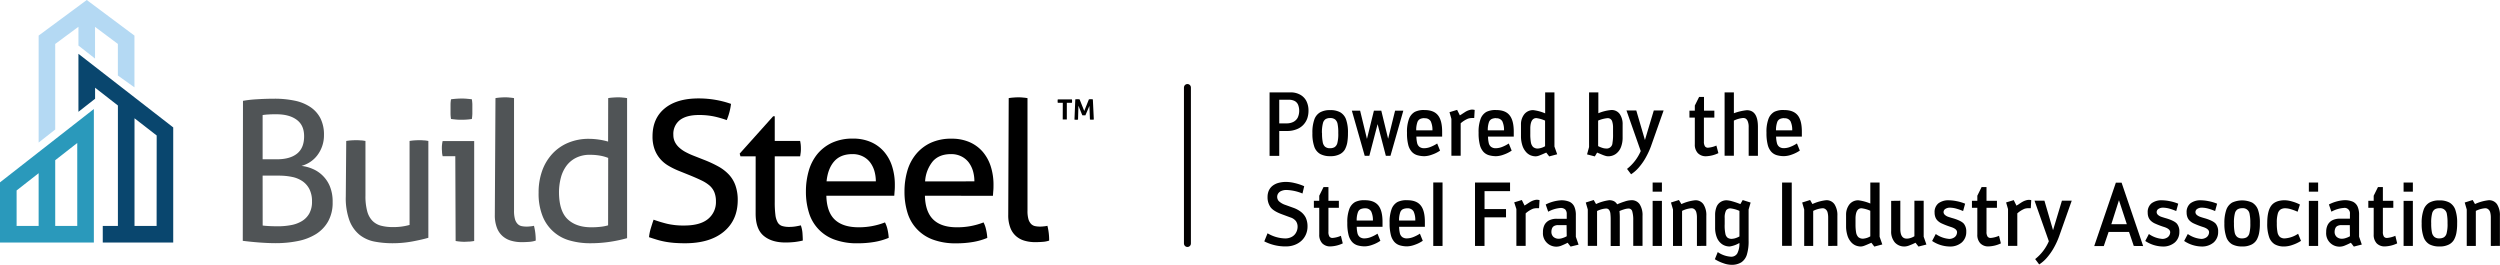 <svg xmlns="http://www.w3.org/2000/svg" viewBox="0 0 1077.96 114.17"><defs><style>.cls-1{fill:#2a99bb;}.cls-2{fill:#09466e;}.cls-3{fill:#b4d9f3;}.cls-4{fill:#505456;}.cls-5{fill:none;stroke:#020000;stroke-linecap:round;stroke-miterlimit:10;stroke-width:3px;}</style></defs><title>Banner</title><g id="Layer_2" data-name="Layer 2"><g id="Layer_1-2" data-name="Layer 1"><path class="cls-1" d="M0,104.57H40.47V47L0,78.63Zm33.31-7.16h-9.5V69.08l9.5-7.43ZM7.16,82.12l9.5-7.44V97.41H7.16Z"></path><path class="cls-2" d="M33.82,23.21v25L41,42.58V37.82l9.84,7.67V97.41H44.31v7.16H74.69V54.94Zm33.71,74.2H58V51l9.56,7.42Z"></path><polygon class="cls-3" points="23.81 18.95 33.82 11.55 33.82 19.64 40.98 25.26 40.98 11.59 50.82 18.94 50.82 32.56 57.97 37.67 57.97 15.35 37.41 0 16.66 15.34 16.66 61.47 23.81 55.85 23.81 18.95"></polygon><path class="cls-4" d="M104.77,43.48a48.48,48.48,0,0,1,5.89-.67c2.52-.16,5.07-.25,7.64-.25a42,42,0,0,1,8.73.84,19,19,0,0,1,6.76,2.73A13,13,0,0,1,138.16,51a15.59,15.59,0,0,1,1.53,7.26,14.17,14.17,0,0,1-2.94,8.79,12.57,12.57,0,0,1-3.1,2.85A13.38,13.38,0,0,1,130,71.54a16.62,16.62,0,0,1,4.74,1.26,13.87,13.87,0,0,1,7.48,7.51,17.27,17.27,0,0,1,1.21,6.85,16.45,16.45,0,0,1-1.93,8.27,15.29,15.29,0,0,1-5.25,5.5,23.35,23.35,0,0,1-7.81,3,47.71,47.71,0,0,1-9.61.92c-2.13,0-4.45-.1-7-.29s-4.9-.44-7.15-.72Zm14.62,25.2c3.8,0,6.72-.83,8.74-2.48s3-4.13,3-7.42-1.08-5.58-3.23-7.16-5.08-2.36-8.78-2.35c-1.12,0-2.2,0-3.23.08a23.74,23.74,0,0,0-2.65.26V68.67Zm-6.13,28.56c.78.11,1.78.19,3,.25s2.4.08,3.58.08a29.87,29.87,0,0,0,5.66-.51,13.79,13.79,0,0,0,4.66-1.72,8.86,8.86,0,0,0,3.19-3.27,10.32,10.32,0,0,0,1.18-5.25,11.49,11.49,0,0,0-1.11-5.25,9.25,9.25,0,0,0-3-3.44,12.33,12.33,0,0,0-4.5-1.85,28,28,0,0,0-5.62-.55h-7.06Z"></path><path class="cls-4" d="M149.29,60.78a20.9,20.9,0,0,1,2.09-.25c.79-.05,1.46-.08,2-.08a20.55,20.55,0,0,1,2.1.08c.7,0,1.4.13,2.1.25V84.39a24.57,24.57,0,0,0,.75,6.67,9.39,9.39,0,0,0,2.27,4.16,8.07,8.07,0,0,0,3.7,2.1,19.42,19.42,0,0,0,5,.59,25.35,25.35,0,0,0,7.3-.92V60.78a20.12,20.12,0,0,1,2.05-.25c.76-.05,1.44-.08,2-.08a18.71,18.71,0,0,1,2.05.08c.68,0,1.37.14,2,.25v41.75c-1.93.56-4.25,1.09-7,1.6a46.8,46.8,0,0,1-8.44.75,41.29,41.29,0,0,1-7.77-.71,14.91,14.91,0,0,1-6.43-2.9,14.59,14.59,0,0,1-4.36-6.14,28,28,0,0,1-1.6-10.41Z"></path><path class="cls-4" d="M196.32,67.34h-5.46a11.52,11.52,0,0,1-.26-1.54c0-.58-.08-1.16-.08-1.72s0-1.13.08-1.72a11.11,11.11,0,0,1,.26-1.53h13.6v43.08a20,20,0,0,1-2,.26c-.76,0-1.44.08-2,.08a17.5,17.5,0,0,1-2-.08,20,20,0,0,1-2-.26Zm-1.85-16.05a15.93,15.93,0,0,1-.21-2.18c0-.78,0-1.48,0-2.09s0-1.31,0-2.1a14.94,14.94,0,0,1,.21-2.1c.73-.11,1.53-.19,2.35-.25s1.57-.08,2.18-.08,1.35,0,2.19.08,1.59.14,2.27.25a18.67,18.67,0,0,1,.21,2.1c0,.79,0,1.49,0,2.1s0,1.32,0,2.1a19.85,19.85,0,0,1-.21,2.18c-.68.12-1.42.2-2.23.26s-1.54.08-2.14.08-1.43,0-2.27-.08S195.2,51.41,194.47,51.29Z"></path><path class="cls-4" d="M213.64,42.31a19.93,19.93,0,0,1,2-.25c.75-.06,1.44-.09,2-.09s1.3,0,2,.09a19.59,19.59,0,0,1,2,.25V90.86a13.19,13.19,0,0,0,.43,3.7,4.79,4.79,0,0,0,1.13,2,3.34,3.34,0,0,0,1.68.93,10,10,0,0,0,2,.21c.52,0,1.08,0,1.73-.09a10,10,0,0,0,1.63-.25,25.43,25.43,0,0,1,.76,6.38,11.22,11.22,0,0,1-2.86.55c-1.12.08-2.15.12-3.11.12a16.15,16.15,0,0,1-4.53-.59,9.41,9.41,0,0,1-3.69-1.93,8.89,8.89,0,0,1-2.52-3.61,14.92,14.92,0,0,1-.93-5.62Z"></path><path class="cls-4" d="M262.24,42.31a18.78,18.78,0,0,1,2.1-.25c.79-.06,1.46-.09,2-.09s1.3,0,2.05.09a20.28,20.28,0,0,1,2,.25v60.38a60,60,0,0,1-7.16,1.54,55.92,55.92,0,0,1-8.77.65,31.72,31.72,0,0,1-8.61-1.13A17.57,17.57,0,0,1,234,93.3a26,26,0,0,1-1.76-10.17,27.6,27.6,0,0,1,1.53-9.49,21.34,21.34,0,0,1,4.42-7.35,19.49,19.49,0,0,1,6.84-4.74,22.6,22.6,0,0,1,8.86-1.69,31,31,0,0,1,4.41.34,27.39,27.39,0,0,1,3.9.85Zm0,25.78a17.93,17.93,0,0,0-3.61-1,24.54,24.54,0,0,0-4.2-.34,13.06,13.06,0,0,0-6,1.27,11.61,11.61,0,0,0-4.17,3.45,15.05,15.05,0,0,0-2.43,5.17,25,25,0,0,0-.8,6.5c.06,5.33,1.32,9.13,3.78,11.43S250.67,98,254.93,98a33.89,33.89,0,0,0,4-.21,18.16,18.16,0,0,0,3.27-.63Z"></path><path d="M281.82,94.72a55.94,55.94,0,0,0,5.79,1.76,31.19,31.19,0,0,0,7.39.76q6.88,0,10.29-2.82a9.33,9.33,0,0,0,3.41-7.6,10.33,10.33,0,0,0-.71-4,7.86,7.86,0,0,0-2.14-2.9,16.1,16.1,0,0,0-3.58-2.22c-1.42-.69-3.09-1.41-5-2.19l-4.79-1.93A31.83,31.83,0,0,1,288,71.33a13.88,13.88,0,0,1-3.49-3,13.34,13.34,0,0,1-2.31-4.09,15.88,15.88,0,0,1-.84-5.47q0-7.68,5.21-12t14.61-4.33a42.55,42.55,0,0,1,7.64.67,41.32,41.32,0,0,1,6.38,1.68,26.18,26.18,0,0,1-1.84,7,43.76,43.76,0,0,0-5.25-1.53,31.32,31.32,0,0,0-6.76-.67c-3.53,0-6.25.72-8.15,2.14a7.54,7.54,0,0,0-2.86,6.43,6.77,6.77,0,0,0,.72,3.15A8.13,8.13,0,0,0,293,63.75a13.43,13.43,0,0,0,2.77,1.89,29.87,29.87,0,0,0,3.36,1.53l4.7,1.85a51.45,51.45,0,0,1,6,2.81,18.7,18.7,0,0,1,4.46,3.45,13.46,13.46,0,0,1,2.81,4.66,18.73,18.73,0,0,1,1,6.3q0,8.66-6,13.65t-16.71,5c-1.74,0-3.31-.06-4.71-.17a39.24,39.24,0,0,1-3.9-.51,34.75,34.75,0,0,1-3.49-.84c-1.12-.34-2.26-.71-3.44-1.1a19.37,19.37,0,0,1,.75-3.77C281,97.21,281.37,96,281.82,94.72Z"></path><path d="M325.83,67.42h-6.55l-.34-1.18,14.45-16.12h.67V60.78H345a14.31,14.31,0,0,1,.33,3.2,12.6,12.6,0,0,1-.08,1.76c-.08.56-.14,1.12-.25,1.68H334.06V87.08a42.33,42.33,0,0,0,.29,5.62,8.42,8.42,0,0,0,1,3.23,3.44,3.44,0,0,0,1.94,1.53,10.2,10.2,0,0,0,3.06.38,17.32,17.32,0,0,0,2.69-.21c.84-.14,1.6-.29,2.27-.46a13.08,13.08,0,0,1,.71,3.44c.08,1.18.13,2.21.13,3.11a30,30,0,0,1-3.53.63,37.19,37.19,0,0,1-3.95.21q-6,0-9.45-2.94t-3.4-9.74Z"></path><path d="M356.31,84.39c.12,4.7,1.33,8.14,3.66,10.33S365.72,98,370.26,98a30.72,30.72,0,0,0,11.33-2.1,12.37,12.37,0,0,1,1.1,3.07,21.44,21.44,0,0,1,.51,3.58,28.11,28.11,0,0,1-6.09,1.76,42.13,42.13,0,0,1-7.35.59,27.79,27.79,0,0,1-10.08-1.64,17.68,17.68,0,0,1-10.91-11.67,30.12,30.12,0,0,1-1.27-9,31.82,31.82,0,0,1,1.22-8.94,20.26,20.26,0,0,1,3.73-7.25,18.19,18.19,0,0,1,6.34-4.86,21.06,21.06,0,0,1,9-1.78,18.9,18.9,0,0,1,7.81,1.53,15.81,15.81,0,0,1,5.62,4.16,18,18,0,0,1,3.45,6.3,26,26,0,0,1,1.17,7.94c0,.78,0,1.61-.08,2.47s-.11,1.61-.17,2.23Zm21.34-6.19a16.3,16.3,0,0,0-.63-4.5A11.58,11.58,0,0,0,375.17,70a8.94,8.94,0,0,0-3.11-2.55,9.7,9.7,0,0,0-4.49-1q-5.11,0-7.86,3.11T356.4,78.2Z"></path><path d="M398.81,84.39q.17,7,3.66,10.33T412.75,98a30.74,30.74,0,0,0,11.34-2.1A12.34,12.34,0,0,1,425.18,99a20.47,20.47,0,0,1,.52,3.58,28.09,28.09,0,0,1-6.09,1.75,42.13,42.13,0,0,1-7.35.59,27.79,27.79,0,0,1-10.08-1.64,17.74,17.74,0,0,1-10.92-11.67A30.44,30.44,0,0,1,390,82.62a31.82,31.82,0,0,1,1.22-8.94A20.06,20.06,0,0,1,395,66.44a18.12,18.12,0,0,1,6.34-4.87,20.9,20.9,0,0,1,9-1.77,18.9,18.9,0,0,1,7.81,1.53,15.81,15.81,0,0,1,5.62,4.16,18.28,18.28,0,0,1,3.44,6.3,25.72,25.72,0,0,1,1.17,7.94c0,.78,0,1.61-.08,2.47s-.11,1.61-.17,2.23Zm21.33-6.19a15.92,15.92,0,0,0-.62-4.5A11.68,11.68,0,0,0,417.67,70a9,9,0,0,0-3.11-2.55,9.7,9.7,0,0,0-4.49-1q-5.11,0-7.86,3.11a15,15,0,0,0-3.32,8.65Z"></path><path d="M434.94,42.31a20.12,20.12,0,0,1,2.05-.25c.75-.06,1.44-.09,2-.09s1.3,0,2,.09a20.12,20.12,0,0,1,2.05.25V90.86a12.83,12.83,0,0,0,.42,3.7,5,5,0,0,0,1.13,2,3.38,3.38,0,0,0,1.68.93,10.12,10.12,0,0,0,2,.21c.51,0,1.08,0,1.72-.09a10.16,10.16,0,0,0,1.64-.25,25.42,25.42,0,0,1,.75,6.38,11.06,11.06,0,0,1-2.85.55c-1.12.08-2.16.12-3.11.12a16.22,16.22,0,0,1-4.54-.59,9.48,9.48,0,0,1-3.69-1.93,9,9,0,0,1-2.52-3.61,14.92,14.92,0,0,1-.93-5.62Z"></path><path d="M555.07,56.48h-3.48V67.21h-4.17V39.83h9a8.36,8.36,0,0,1,4.19,1,6.54,6.54,0,0,1,2.67,2.72,9.1,9.1,0,0,1,.92,4.29,10,10,0,0,1-.56,3.31,7.9,7.9,0,0,1-1.75,2.77A7.78,7.78,0,0,1,559,55.77,10.72,10.72,0,0,1,555.07,56.48ZM551.59,43v10.2h3.09a6.41,6.41,0,0,0,3-.64,4.46,4.46,0,0,0,1.87-1.83,7.13,7.13,0,0,0,.16-5.57,3.33,3.33,0,0,0-1.47-1.61,5.25,5.25,0,0,0-2.5-.54Z"></path><path d="M581.22,57.41a23.13,23.13,0,0,1-.33,4.23,10.66,10.66,0,0,1-1,2.83,5.37,5.37,0,0,1-2.15,2,8.43,8.43,0,0,1-4.16.87,8.84,8.84,0,0,1-4.29-.92,5.78,5.78,0,0,1-2.53-3,16.68,16.68,0,0,1-.87-6,16.5,16.5,0,0,1,.87-6,5.74,5.74,0,0,1,2.49-3,8.5,8.5,0,0,1,4.29-.94,8.67,8.67,0,0,1,4.35.94,5.82,5.82,0,0,1,2.48,3A16.81,16.81,0,0,1,581.22,57.41Zm-11.18,0a19.09,19.09,0,0,0,.31,3.92,3.44,3.44,0,0,0,1,1.94,3.24,3.24,0,0,0,2.17.64,3.82,3.82,0,0,0,1.93-.46,3,3,0,0,0,1.19-1.74,16,16,0,0,0,.4-4.36,18.59,18.59,0,0,0-.3-3.94,3.33,3.33,0,0,0-1.06-1.9,3.39,3.39,0,0,0-2.16-.61,3.8,3.8,0,0,0-1.9.44A2.89,2.89,0,0,0,570.46,53,15.34,15.34,0,0,0,570,57.41Z"></path><path d="M595.59,47.72l2.95,12.11,3-12.11h3.55l-5.54,19.45h-2L594,53.52l-3.56,13.65h-2L582.9,47.72h3.56l2.95,12.18,3-12.18Z"></path><path d="M614.21,47.45q4,0,5.79,2.23c1.22,1.49,1.83,3.85,1.83,7.12v2.11H610.72a14,14,0,0,0,.34,2.82,2.93,2.93,0,0,0,1,1.6,3.31,3.31,0,0,0,2.09.58,7.61,7.61,0,0,0,2.62-.54,14.93,14.93,0,0,0,2.92-1.5l1.24,3.07a13.89,13.89,0,0,1-3.49,1.74,10.08,10.08,0,0,1-3.25.67,11.19,11.19,0,0,1-3-.41,5.14,5.14,0,0,1-2.43-1.48,7,7,0,0,1-1.55-3,19.92,19.92,0,0,1-.53-5.22,15.8,15.8,0,0,1,.87-6,5.81,5.81,0,0,1,2.5-3A8.7,8.7,0,0,1,614.21,47.45Zm0,3.48a5,5,0,0,0-1.74.31,2.4,2.4,0,0,0-1.32,1.47,10.11,10.11,0,0,0-.5,3.49h7a8.88,8.88,0,0,0-.74-3.91A2.82,2.82,0,0,0,614.25,51Z"></path><path d="M635.86,47.41l-.2,3.48h-1a5.89,5.89,0,0,0-1.67.27,11.28,11.28,0,0,0-3.17,2v14h-4V51.26L625,48.37l3.29-1,1.18,2.38,2.37-1.52a5.27,5.27,0,0,1,.58-.32,6.59,6.59,0,0,1,1.21-.47,4.39,4.39,0,0,1,1.14-.19A4.85,4.85,0,0,1,635.86,47.41Z"></path><path d="M645.1,47.45q4,0,5.78,2.23c1.22,1.49,1.83,3.85,1.83,7.12v2.11h-11.1a13.33,13.33,0,0,0,.33,2.82,2.93,2.93,0,0,0,1,1.6,3.26,3.26,0,0,0,2.1.58,7.8,7.8,0,0,0,2.61-.54,15.12,15.12,0,0,0,2.91-1.5l1.25,3.07a14,14,0,0,1-3.48,1.74,10.19,10.19,0,0,1-3.26.67,11.25,11.25,0,0,1-3-.41,5.22,5.22,0,0,1-2.44-1.48,7,7,0,0,1-1.54-3,19.88,19.88,0,0,1-.54-5.22,16,16,0,0,1,.87-6,5.81,5.81,0,0,1,2.5-3A8.75,8.75,0,0,1,645.1,47.45Zm0,3.48a5,5,0,0,0-1.75.31A2.39,2.39,0,0,0,642,52.71a10.1,10.1,0,0,0-.49,3.49h7a8.88,8.88,0,0,0-.74-3.91A2.82,2.82,0,0,0,645.13,51Z"></path><path d="M668,67.44l-1.28-1.65c-1.79.8-2.91,1.27-3.38,1.41a4.72,4.72,0,0,1-1.18.21,6.07,6.07,0,0,1-2.22-.45,5.44,5.44,0,0,1-2.11-1.63,7.63,7.63,0,0,1-1.49-2.9,12.87,12.87,0,0,1-.52-3.37V53.75a7,7,0,0,1,1.45-4.52,4.77,4.77,0,0,1,3.88-1.74,18.82,18.82,0,0,1,5.1,1.39V39.83h4V63.18l1.18,3.34ZM666.21,63V52a13.62,13.62,0,0,0-3.76-1.08c-1.65,0-2.51,1.4-2.61,4.17v2.65a20.74,20.74,0,0,0,.25,3.61,3.86,3.86,0,0,0,.93,2,3,3,0,0,0,2.21.69,7.29,7.29,0,0,0,3-1Z"></path><path d="M688.66,65.79l-1,1.65-3.35-.87.87-3.16V39.83h4v9a18.45,18.45,0,0,1,5.57-1.39,4.23,4.23,0,0,1,3.66,1.74,7.63,7.63,0,0,1,1.24,4.54v5.47a11.24,11.24,0,0,1-.78,4.4,6.48,6.48,0,0,1-2.19,2.8,5.7,5.7,0,0,1-3.38,1,4.36,4.36,0,0,1-.87-.13c-.41-.12-.82-.25-1.22-.41s-1-.4-1.53-.64A9.74,9.74,0,0,1,688.66,65.79ZM689.09,52V63a11,11,0,0,0,1.74.73,5.46,5.46,0,0,0,1.6.3,2.5,2.5,0,0,0,2.82-2.12s0-.1,0-.15a20.14,20.14,0,0,0,.27-4V55.07a8.55,8.55,0,0,0-.43-2.89,2.07,2.07,0,0,0-.87-1,2.28,2.28,0,0,0-1-.24A13.13,13.13,0,0,0,689.09,52Z"></path><path d="M701.31,47.64h4.23l3.73,12.73,3.82-12.73h4.23l-5.5,15.57a33.47,33.47,0,0,1-1.9,4.18,24.71,24.71,0,0,1-3,4.48,15.65,15.65,0,0,1-3.62,3.27l-1.75-2.31a19.75,19.75,0,0,0,5.91-7.69Z"></path><path d="M735.65,67.37A4.71,4.71,0,0,1,732.06,66a5.27,5.27,0,0,1-1.28-3.8V50.71h-2.32v-3h2.32v-2.2l1.85-3.72h2.11v5.92h4.46v3h-4.5V61a3.64,3.64,0,0,0,.45,2.09,1.54,1.54,0,0,0,1.34.6,11.2,11.2,0,0,0,3.59-.93l.86,3.27A13.27,13.27,0,0,1,735.65,67.37Z"></path><path d="M754,67.17V54.91a6.44,6.44,0,0,0-.4-2.61,2.45,2.45,0,0,0-.87-1.16,2.25,2.25,0,0,0-1.05-.27A11.34,11.34,0,0,0,747.62,52V67.14h-4V39.83h4v9a22.78,22.78,0,0,1,5.58-1.31q4.78,0,4.79,7.16V67.17Z"></path><path d="M769.31,47.45c2.61,0,4.57.74,5.8,2.23s1.82,3.85,1.82,7.12v2.11H765.82a12.65,12.65,0,0,0,.37,2.8,2.88,2.88,0,0,0,1,1.6,3.3,3.3,0,0,0,2.09.57,7.39,7.39,0,0,0,2.62-.54,15.07,15.07,0,0,0,2.91-1.49l1.25,3.07a14.72,14.72,0,0,1-3.48,1.74,10.18,10.18,0,0,1-3.26.66,10.9,10.9,0,0,1-3.12-.39,5.22,5.22,0,0,1-2.44-1.48,7,7,0,0,1-1.54-3,20,20,0,0,1-.54-5.23,15.8,15.8,0,0,1,.87-6,5.89,5.89,0,0,1,2.5-3A8.74,8.74,0,0,1,769.31,47.45Zm0,3.48a5.11,5.11,0,0,0-1.69.31,2.37,2.37,0,0,0-1.33,1.47,10.36,10.36,0,0,0-.51,3.49h7a8.74,8.74,0,0,0-.74-3.91A2.82,2.82,0,0,0,769.34,51Z"></path><path d="M554.68,78.44a16.37,16.37,0,0,1,3.48.47,22.85,22.85,0,0,1,4.19,1.38l-.74,3.15a19.6,19.6,0,0,0-7-1.53,5.45,5.45,0,0,0-2,.38,3,3,0,0,0-1.44,1.08,2.59,2.59,0,0,0-.47,1.5,2.77,2.77,0,0,0,.69,1.84,7.59,7.59,0,0,0,2.87,1.66l3.39,1.22a11.92,11.92,0,0,1,3.21,1.7A7.33,7.33,0,0,1,563,93.82a8.86,8.86,0,0,1,.78,3.93,8.38,8.38,0,0,1-.68,3.31,8.12,8.12,0,0,1-1.91,2.73,8.88,8.88,0,0,1-2.95,1.8,10.17,10.17,0,0,1-3.7.66,19.8,19.8,0,0,1-9.4-2.18l1.41-3.48a15.47,15.47,0,0,0,7.58,2.22,5.92,5.92,0,0,0,2.86-.68,4.47,4.47,0,0,0,1.89-1.91,5.16,5.16,0,0,0,.62-2.37,4.22,4.22,0,0,0-.7-2.49,4.84,4.84,0,0,0-2.39-1.61l-3.78-1.4Q549,91,547.79,89.28a7.4,7.4,0,0,1-1.24-4.35,6.94,6.94,0,0,1,.5-2.66,5.64,5.64,0,0,1,1.53-2.06,7.14,7.14,0,0,1,2.57-1.32A12.39,12.39,0,0,1,554.68,78.44Z"></path><path d="M573.7,106.25a4.69,4.69,0,0,1-3.58-1.35,5.27,5.27,0,0,1-1.28-3.8V89.59h-2.32v-3h2.32v-2.2l1.84-3.72h2.12v5.92h4.5v3h-4.5V99.91a3.71,3.71,0,0,0,.43,2.09,1.58,1.58,0,0,0,1.34.6,11,11,0,0,0,3.6-.93l.81,3.27A13.43,13.43,0,0,1,573.7,106.25Z"></path><path d="M588.51,86.33q3.94,0,5.79,2.23c1.21,1.49,1.82,3.85,1.82,7.12v2.11H585a13.33,13.33,0,0,0,.33,2.82,3,3,0,0,0,1,1.6,3.27,3.27,0,0,0,2.1.58,7.8,7.8,0,0,0,2.61-.54,14.93,14.93,0,0,0,2.92-1.5l1.24,3.07a14.2,14.2,0,0,1-3.48,1.75,10.34,10.34,0,0,1-3.26.66,11.3,11.3,0,0,1-3-.41,5.24,5.24,0,0,1-2.43-1.48,7,7,0,0,1-1.55-3,20,20,0,0,1-.54-5.23,16,16,0,0,1,.87-6,5.81,5.81,0,0,1,2.5-3A8.75,8.75,0,0,1,588.51,86.33Zm0,3.48a5.16,5.16,0,0,0-1.7.31,2.34,2.34,0,0,0-1.32,1.48,9.8,9.8,0,0,0-.51,3.48h7a8.91,8.91,0,0,0-.74-3.91,2.84,2.84,0,0,0-2.72-1.34Z"></path><path d="M606.77,86.33q4,0,5.79,2.23c1.22,1.49,1.82,3.85,1.82,7.12v2.11h-11.1a13.33,13.33,0,0,0,.33,2.82,3,3,0,0,0,1,1.6,3.29,3.29,0,0,0,2.1.58,7.8,7.8,0,0,0,2.61-.54,15.49,15.49,0,0,0,2.92-1.5l1.24,3.07a14.11,14.11,0,0,1-3.52,1.75,10.46,10.46,0,0,1-3.26.66,11.25,11.25,0,0,1-3-.41,5.22,5.22,0,0,1-2.44-1.48,7,7,0,0,1-1.54-3,20,20,0,0,1-.54-5.23,16.2,16.2,0,0,1,.87-6,5.82,5.82,0,0,1,2.51-3A8.64,8.64,0,0,1,606.77,86.33Zm0,3.48a5.11,5.11,0,0,0-1.69.31,2.36,2.36,0,0,0-1.33,1.48,10,10,0,0,0-.5,3.48h7a8.76,8.76,0,0,0-.73-3.91,2.85,2.85,0,0,0-2.74-1.34Z"></path><path d="M618,106.05V78.68h4v27.37Z"></path><path d="M640.1,106.05H636V78.71h15.11V82.4h-11v7.74h9.26v3.58H640.1Z"></path><path d="M663.82,86.29l-.2,3.48h-1A6.2,6.2,0,0,0,661,90a11.06,11.06,0,0,0-3.16,2v14h-4V90.14l-.94-2.89,3.29-1,1.17,2.38,2.37-1.52a6.37,6.37,0,0,1,.58-.32,6.59,6.59,0,0,1,1.21-.47,4.39,4.39,0,0,1,1.14-.19A4.86,4.86,0,0,1,663.82,86.29Z"></path><path d="M677.22,106.32l-1.28-1.65c-.8.42-1.61.8-2.45,1.14a6,6,0,0,1-1.91.52,5.77,5.77,0,0,1-6.28-5.22,6.14,6.14,0,0,1,0-1A6.66,6.66,0,0,1,666,96.9,4.76,4.76,0,0,1,668,95a7,7,0,0,1,3.19-.67h4.36v-2a2.76,2.76,0,0,0-.64-2,2.81,2.81,0,0,0-2.08-.65,13,13,0,0,0-5.27,1.61l-1.08-3.11A16.71,16.71,0,0,1,673,86.37a8.92,8.92,0,0,1,3.82.67,4.28,4.28,0,0,1,2,2.07,8.71,8.71,0,0,1,.66,3.64v9.35l1.17,3.39Zm-1.74-9.26h-3.69a3.64,3.64,0,0,0-1.53.31,2,2,0,0,0-1,1,3.85,3.85,0,0,0-.32,1.6,2.85,2.85,0,0,0,.87,2.17,3.42,3.42,0,0,0,2.39.8,5.24,5.24,0,0,0,1.61-.32,8.42,8.42,0,0,0,1.74-.76Z"></path><path d="M698.29,91c.1,1,.14,1.93.14,2.7v12.38H694.5V95a23.85,23.85,0,0,0-.13-2.93,3.28,3.28,0,0,0-.57-1.57,1.56,1.56,0,0,0-1.31-.59,10.42,10.42,0,0,0-1.38.19,11.44,11.44,0,0,0-2.48.88V106h-4V90.32l-.87-3,3.43-1.08,1,1.74a19.53,19.53,0,0,1,5.64-1.65,4.47,4.47,0,0,1,2.07.42,3.54,3.54,0,0,1,1.39,1.35,30.55,30.55,0,0,1,3.23-1.21,9.55,9.55,0,0,1,2.84-.56A4.08,4.08,0,0,1,707,88.08a8.63,8.63,0,0,1,1.23,5V106h-4V95a13,13,0,0,0-.42-3.82,1.61,1.61,0,0,0-1.6-1.27,7.24,7.24,0,0,0-1.9.35A17.34,17.34,0,0,0,698.29,91Z"></path><path d="M712.59,82.64V78.71h4v3.93Zm0,23.41V86.6h4v19.45Z"></path><path d="M731.69,106.05V93.79a8.44,8.44,0,0,0-.25-2.18,2.58,2.58,0,0,0-.82-1.38,2,2,0,0,0-1.28-.44,10.64,10.64,0,0,0-4.06,1.15v15.11h-3.91V90.32l-.88-3,3.43-1.08L725,88a19.15,19.15,0,0,1,5.91-1.65,4.11,4.11,0,0,1,3.59,1.74,8.54,8.54,0,0,1,1.24,5V106Z"></path><path d="M750.42,88l1-1.74,3.42,1.08-.87,3v13.35a19.61,19.61,0,0,1-.76,6.14,6.15,6.15,0,0,1-2.38,3.28,7.84,7.84,0,0,1-4.36,1.07,10.68,10.68,0,0,1-3.35-.67,16.89,16.89,0,0,1-3.7-1.74l1.25-3.08a11.17,11.17,0,0,0,5.67,2,3,3,0,0,0,2.74-1.4,9.06,9.06,0,0,0,.92-4.52,11.68,11.68,0,0,1-4.13,1.5,5.69,5.69,0,0,1-3.37-1,6.41,6.41,0,0,1-2.19-2.8,11.24,11.24,0,0,1-.78-4.4V92.63a9.31,9.31,0,0,1,.53-3.18,4.41,4.41,0,0,1,1.74-2.29,4.66,4.66,0,0,1,2.68-.8,10.75,10.75,0,0,1,2.32.41A33.25,33.25,0,0,1,750.42,88Zm-.4,13.93v-11a13.27,13.27,0,0,0-3.76-1.07,2.2,2.2,0,0,0-2,.87,6.67,6.67,0,0,0-.6,3.27v2.65a17.17,17.17,0,0,0,.34,4.35,2.8,2.8,0,0,0,.94,1.52,3,3,0,0,0,1.84.46,6.82,6.82,0,0,0,1.2-.19,9.51,9.51,0,0,0,2.06-.85Z"></path><path d="M772.57,106h-4.16V78.71h4.16Z"></path><path d="M788.28,106.05V93.79a8.9,8.9,0,0,0-.25-2.18,2.51,2.51,0,0,0-.87-1.38,2,2,0,0,0-1.27-.44,10.74,10.74,0,0,0-4.07,1.15v15.11h-3.88V90.32l-.87-3,3.42-1.08,1,1.74a19,19,0,0,1,5.9-1.65A4.12,4.12,0,0,1,791,88.08a8.63,8.63,0,0,1,1.25,5V106Z"></path><path d="M808.18,106.32l-1.27-1.65c-1.8.8-2.93,1.27-3.4,1.41a4.64,4.64,0,0,1-1.17.21,6,6,0,0,1-2.21-.45,5.48,5.48,0,0,1-2.12-1.63,7.63,7.63,0,0,1-1.49-2.9,13.3,13.3,0,0,1-.52-3.37V92.63a7.16,7.16,0,0,1,1.46-4.52,4.77,4.77,0,0,1,3.89-1.74,19.29,19.29,0,0,1,5.1,1.39V78.71h4v23.35l1.17,3.34Zm-1.74-4.45v-11a13.36,13.36,0,0,0-3.76-1.07c-1.66,0-2.52,1.39-2.61,4.16V96.6a19.8,19.8,0,0,0,.25,3.61,3.88,3.88,0,0,0,.92,2,3,3,0,0,0,2.22.69,7.15,7.15,0,0,0,3-1Z"></path><path d="M819.39,86.56V98.74q0,4.16,2.78,4.15a5.44,5.44,0,0,0,1.65-.28,7,7,0,0,0,1.64-.75V86.56h4v15.5l1.18,3.38-3.42.87-1.28-1.65a25.41,25.41,0,0,1-2.45,1.08,6.44,6.44,0,0,1-2.11.54,5.48,5.48,0,0,1-4.35-1.74,7.17,7.17,0,0,1-1.59-4.93v-13Z"></path><path d="M840.61,106.29a14,14,0,0,1-7.51-2.39l1.57-3a11.66,11.66,0,0,0,5.88,2.12,3.9,3.9,0,0,0,1.74-.44,2.73,2.73,0,0,0,1.21-1.12,2.93,2.93,0,0,0,.35-1.33c0-.94-.87-1.68-2.52-2.22a35.16,35.16,0,0,1-4.21-1.62A6.2,6.2,0,0,1,835.33,95a4.11,4.11,0,0,1-.87-1.48,5.55,5.55,0,0,1-.29-1.85,4.8,4.8,0,0,1,1.64-4,7.14,7.14,0,0,1,4.54-1.31,17.89,17.89,0,0,1,3.18.35,19.49,19.49,0,0,1,3.8,1.12L846.46,91a23,23,0,0,0-2.79-1,10.76,10.76,0,0,0-2.88-.46,3.53,3.53,0,0,0-1.95.52,1.64,1.64,0,0,0-.81,1.44,1.47,1.47,0,0,0,.18.65,2,2,0,0,0,.65.71,4.11,4.11,0,0,0,1.17.62c.47.17,1,.32,1.5.48l.94.27c2.21.7,3.67,1.45,4.35,2.29a5.25,5.25,0,0,1,1,3.44,5.93,5.93,0,0,1-1.91,4.56A7.62,7.62,0,0,1,840.61,106.29Z"></path><path d="M857.45,106.25a4.69,4.69,0,0,1-3.58-1.35,5.27,5.27,0,0,1-1.28-3.8V89.59h-2.32v-3h2.32v-2.2l1.84-3.72h2.12v5.92h4.5v3h-4.5V99.91A3.63,3.63,0,0,0,857,102a1.57,1.57,0,0,0,1.35.6,11.2,11.2,0,0,0,3.59-.93l.81,3.27A13.43,13.43,0,0,1,857.45,106.25Z"></path><path d="M875.84,86.29l-.2,3.48h-1A5.89,5.89,0,0,0,873,90a11.14,11.14,0,0,0-3.17,2v14h-4V90.14L865,87.29l3.29-1,1.18,2.39,2.36-1.53.59-.32a7.35,7.35,0,0,1,1.21-.46,4,4,0,0,1,1.14-.19A5,5,0,0,1,875.84,86.29Z"></path><path d="M877.25,86.52h4.27l3.72,12.73,3.83-12.73h4.23l-5.51,15.57a32,32,0,0,1-1.89,4.18,25.73,25.73,0,0,1-3,4.48,15.48,15.48,0,0,1-3.63,3.27l-1.74-2.31a19.73,19.73,0,0,0,5.9-7.69Z"></path><path d="M920.05,106.05,918,100h-8.8l-2.08,6.09H903l9.33-27.34h2.46l9.3,27.34Zm-3-9.38-3.39-10.34-3.29,10.34Z"></path><path d="M932.51,106.29A14,14,0,0,1,925,103.9l1.57-3a11.63,11.63,0,0,0,5.88,2.12,3.94,3.94,0,0,0,1.74-.44,2.73,2.73,0,0,0,1.21-1.12,2.81,2.81,0,0,0,.35-1.33c0-.94-.87-1.68-2.51-2.22A34.52,34.52,0,0,1,929,96.29,6.29,6.29,0,0,1,927.21,95a4.42,4.42,0,0,1-.87-1.48,5.54,5.54,0,0,1-.28-1.85,4.8,4.8,0,0,1,1.64-4,7.14,7.14,0,0,1,4.54-1.31,17.89,17.89,0,0,1,3.18.35,19.49,19.49,0,0,1,3.8,1.12L938.35,91a23,23,0,0,0-2.79-1,10.9,10.9,0,0,0-2.89-.46,3.53,3.53,0,0,0-1.95.52,1.63,1.63,0,0,0-.8,1.44,1.37,1.37,0,0,0,.17.65,2,2,0,0,0,.65.71,4.11,4.11,0,0,0,1.17.62c.47.17,1,.32,1.5.48l.94.27c2.21.7,3.67,1.45,4.35,2.29a5.19,5.19,0,0,1,1,3.44,5.91,5.91,0,0,1-1.92,4.56A7.63,7.63,0,0,1,932.51,106.29Z"></path><path d="M949.29,106.29a14,14,0,0,1-7.52-2.39l1.57-3a11.66,11.66,0,0,0,5.88,2.12,3.94,3.94,0,0,0,1.74-.44,2.66,2.66,0,0,0,1.2-1.12,2.94,2.94,0,0,0,.36-1.33c0-.94-.87-1.68-2.52-2.22a34.52,34.52,0,0,1-4.21-1.62A6.24,6.24,0,0,1,944,95a4.11,4.11,0,0,1-.87-1.48,5.55,5.55,0,0,1-.29-1.85,4.8,4.8,0,0,1,1.64-4A7.14,7.14,0,0,1,949,86.36a17.89,17.89,0,0,1,3.18.35,19.28,19.28,0,0,1,3.8,1.12L955.12,91a23,23,0,0,0-2.79-1,10.84,10.84,0,0,0-2.89-.46,3.55,3.55,0,0,0-2,.52,1.65,1.65,0,0,0-.8,1.44,1.5,1.5,0,0,0,.17.65,2,2,0,0,0,.65.71,4.75,4.75,0,0,0,1.18.62c.46.17.95.32,1.49.48l.94.27c2.21.7,3.67,1.45,4.36,2.29a5.24,5.24,0,0,1,1,3.44,5.93,5.93,0,0,1-1.91,4.56A7.68,7.68,0,0,1,949.29,106.29Z"></path><path d="M974.42,96.29a20.76,20.76,0,0,1-.34,4.23,9.56,9.56,0,0,1-1,2.83,5.37,5.37,0,0,1-2.15,2.05,8.43,8.43,0,0,1-4.16.87,8.93,8.93,0,0,1-4.3-.92,5.81,5.81,0,0,1-2.48-3,17.12,17.12,0,0,1-.87-6,16.94,16.94,0,0,1,.87-6,5.88,5.88,0,0,1,2.47-3,10.4,10.4,0,0,1,8.63,0,5.87,5.87,0,0,1,2.49,3A16.71,16.71,0,0,1,974.42,96.29Zm-11.17,0a18.41,18.41,0,0,0,.3,3.92,3.4,3.4,0,0,0,1.06,1.94,3.23,3.23,0,0,0,2.16.64,3.86,3.86,0,0,0,1.94-.46,2.92,2.92,0,0,0,1.19-1.74,16.37,16.37,0,0,0,.4-4.36,18.6,18.6,0,0,0-.31-3.94,2.88,2.88,0,0,0-3.22-2.51,3.76,3.76,0,0,0-1.89.44,2.82,2.82,0,0,0-1.21,1.69,15.38,15.38,0,0,0-.42,4.38Z"></path><path d="M985.23,102.79a11.65,11.65,0,0,0,5.68-2l1.24,3.07a16.14,16.14,0,0,1-3.68,1.75,10.86,10.86,0,0,1-3.48.67,8,8,0,0,1-4.15-.94,5.89,5.89,0,0,1-2.41-3.06,17.26,17.26,0,0,1-.83-6.09q0-5.22,1.74-7.52t5.81-2.33a12.24,12.24,0,0,1,3.17.54,17.69,17.69,0,0,1,3.37,1.31l-1,3.11a21.31,21.31,0,0,0-2.92-1.09,8.74,8.74,0,0,0-2.38-.41,3.87,3.87,0,0,0-1.92.44,3.1,3.1,0,0,0-1.27,1.7,13.55,13.55,0,0,0-.47,4.25,19,19,0,0,0,.3,4,3.57,3.57,0,0,0,1.06,2A3.19,3.19,0,0,0,985.23,102.79Z"></path><path d="M995.54,82.64V78.71h4v3.93Zm0,23.41V86.6h4v19.45Z"></path><path d="M1014.94,106.32l-1.28-1.65c-.8.42-1.62.8-2.45,1.14a6.08,6.08,0,0,1-1.92.52,5.75,5.75,0,0,1-6.27-5.2,4.79,4.79,0,0,1,0-1.07,6.65,6.65,0,0,1,.68-3.16,4.7,4.7,0,0,1,2-1.94,7.06,7.06,0,0,1,3.2-.67h4.35v-2a2.32,2.32,0,0,0-2.73-2.62,13,13,0,0,0-5.26,1.61l-1.07-3.11a16.66,16.66,0,0,1,6.54-1.85,8.89,8.89,0,0,1,3.82.67,4.3,4.3,0,0,1,2,2.07,8.55,8.55,0,0,1,.65,3.64v9.35l1.17,3.39Zm-1.74-9.26h-3.69a3.64,3.64,0,0,0-1.53.31,1.93,1.93,0,0,0-1,1,4,4,0,0,0-.33,1.6,2.86,2.86,0,0,0,.88,2.17,3.38,3.38,0,0,0,2.38.8,5.24,5.24,0,0,0,1.61-.32,8.42,8.42,0,0,0,1.74-.76Z"></path><path d="M1028.36,106.25a4.71,4.71,0,0,1-3.59-1.35,5.31,5.31,0,0,1-1.27-3.8V89.59h-2.32v-3h2.32v-2.2l1.84-3.72h2.12v5.92h4.5v3h-4.5V99.91a3.71,3.71,0,0,0,.43,2.09,1.55,1.55,0,0,0,1.34.6,11.25,11.25,0,0,0,3.6-.93l.8,3.27A13.38,13.38,0,0,1,1028.36,106.25Z"></path><path d="M1036.39,82.64V78.71h4v3.93Zm0,23.41V86.6h4v19.45Z"></path><path d="M1059.48,96.29a21.5,21.5,0,0,1-.34,4.23,9.87,9.87,0,0,1-1,2.83,5.41,5.41,0,0,1-2.14,2.05,8.47,8.47,0,0,1-4.17.87,8.84,8.84,0,0,1-4.29-.92,5.81,5.81,0,0,1-2.48-3,16.68,16.68,0,0,1-.87-6,16.5,16.5,0,0,1,.87-6,5.81,5.81,0,0,1,2.48-3,8.5,8.5,0,0,1,4.29-.94,8.62,8.62,0,0,1,4.35.94,5.81,5.81,0,0,1,2.48,3A16.6,16.6,0,0,1,1059.48,96.29Zm-11.18,0a19.08,19.08,0,0,0,.3,3.92,3.46,3.46,0,0,0,1.06,1.94,3.23,3.23,0,0,0,2.16.64,3.82,3.82,0,0,0,1.93-.46,2.84,2.84,0,0,0,1.19-1.74,15.59,15.59,0,0,0,.4-4.36,19.27,19.27,0,0,0-.29-3.94,2.89,2.89,0,0,0-3.23-2.51,3.76,3.76,0,0,0-1.89.44,2.86,2.86,0,0,0-1.21,1.69A15.38,15.38,0,0,0,1048.3,96.29Z"></path><path d="M1074,106.05V93.79a8.9,8.9,0,0,0-.25-2.18,2.56,2.56,0,0,0-.87-1.38,2,2,0,0,0-1.27-.44,10.74,10.74,0,0,0-4.07,1.15v15.11h-3.92V90.32l-.87-3,3.43-1.08,1,1.74a19.11,19.11,0,0,1,5.9-1.65,4.13,4.13,0,0,1,3.6,1.74,8.7,8.7,0,0,1,1.24,5V106Z"></path><path d="M458.26,44.34H456.1a3.81,3.81,0,0,1-.07-.75,3.64,3.64,0,0,1,.07-.74h6.09a3.64,3.64,0,0,1,.07.74,3.81,3.81,0,0,1-.07.75H460V51.5l-.43,0h-.87l-.47,0Z"></path><path d="M463.65,42.85a5.45,5.45,0,0,1,1.86,0l2,5,2-5a4.76,4.76,0,0,1,.83-.08,5.14,5.14,0,0,1,.88.08l.42,8.69a6.38,6.38,0,0,1-.87.07,4.43,4.43,0,0,1-.81-.07l-.22-5.89L468,49.74l-.35,0H467l-.33-.05L465,45.57l-.17,6a4.78,4.78,0,0,1-.75.08,5.29,5.29,0,0,1-.79-.08Z"></path><line class="cls-5" x1="512" y1="37.73" x2="512" y2="104.99"></line></g></g></svg>